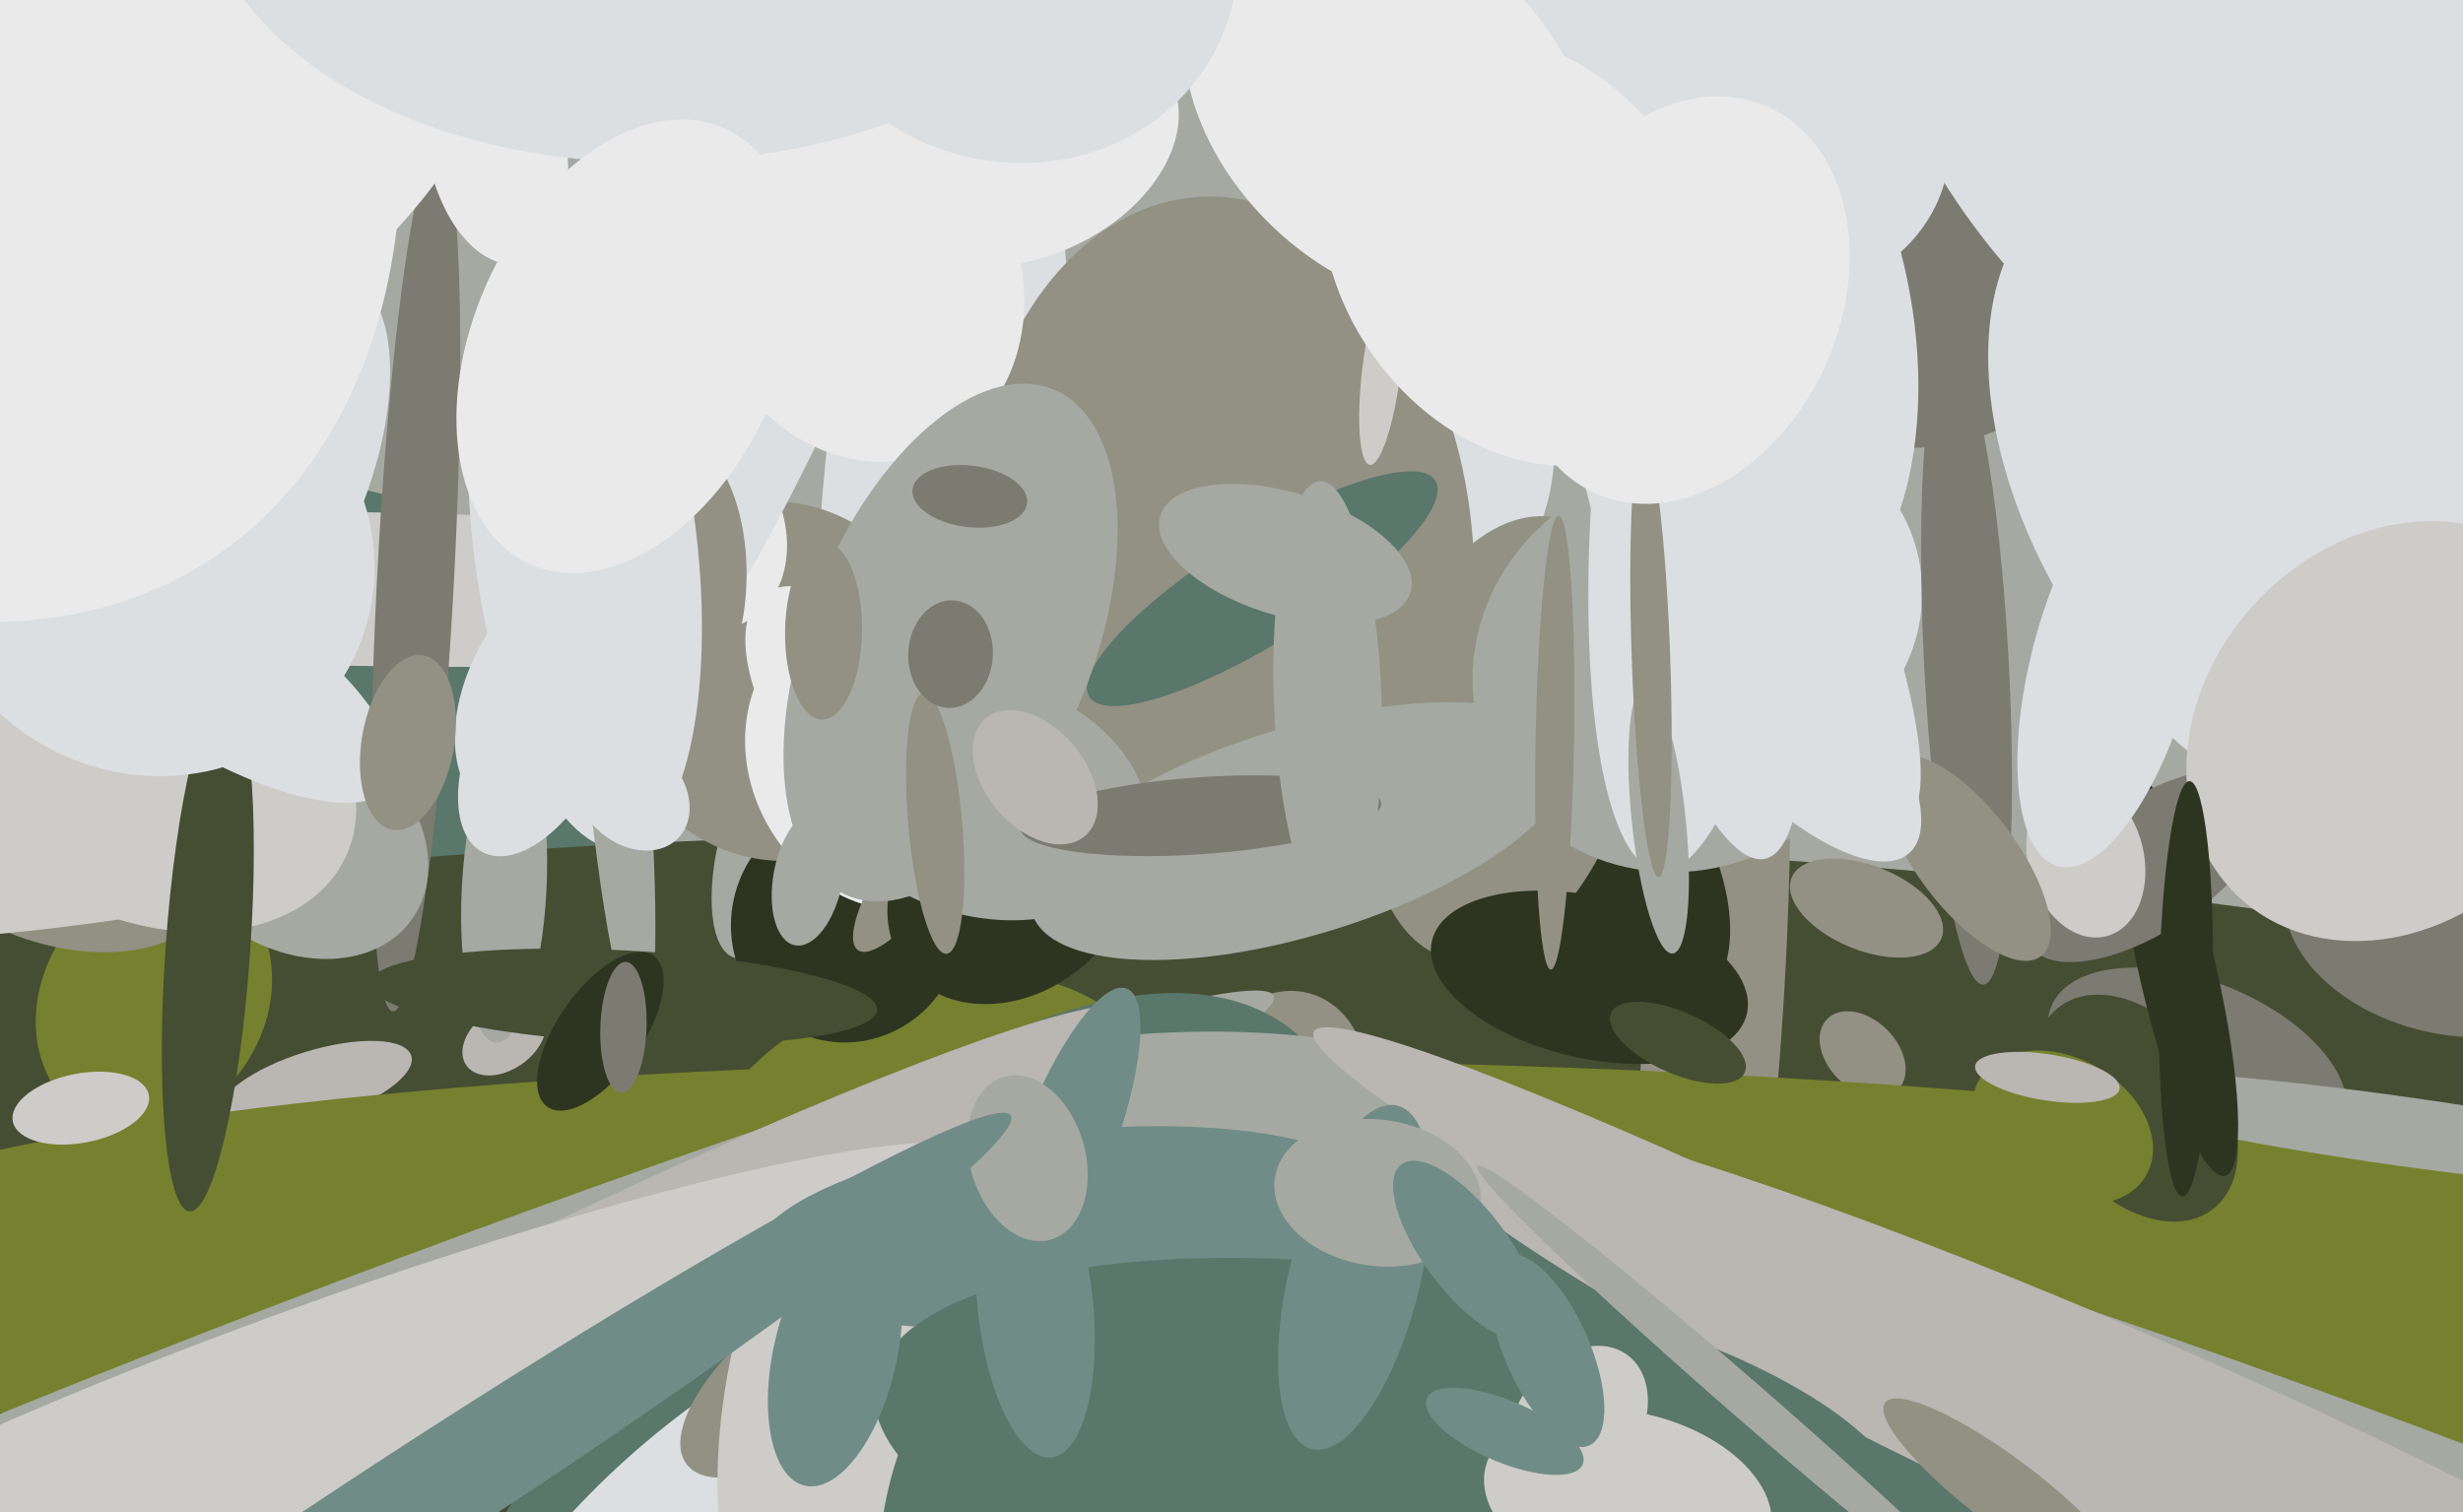 <svg xmlns="http://www.w3.org/2000/svg" width="640px" height="393px">
  <rect width="640" height="393" fill="rgb(165,169,162)"/>
  <ellipse cx="107" cy="185" rx="67" ry="44" transform="rotate(50,107,185)" fill="rgb(89,119,106)"/>
  <ellipse cx="360" cy="316" rx="98" ry="498" transform="rotate(92,360,316)" fill="rgb(69,78,50)"/>
  <ellipse cx="388" cy="115" rx="33" ry="16" transform="rotate(90,388,115)" fill="rgb(219,223,226)"/>
  <ellipse cx="484" cy="274" rx="9" ry="13" transform="rotate(135,484,274)" fill="rgb(146,145,131)"/>
  <ellipse cx="445" cy="267" rx="133" ry="18" transform="rotate(94,445,267)" fill="rgb(146,145,131)"/>
  <ellipse cx="40" cy="260" rx="35" ry="29" transform="rotate(121,40,260)" fill="rgb(117,129,46)"/>
  <ellipse cx="571" cy="277" rx="22" ry="41" transform="rotate(112,571,277)" fill="rgb(124,123,113)"/>
  <ellipse cx="82" cy="282" rx="26" ry="9" transform="rotate(163,82,282)" fill="rgb(186,182,178)"/>
  <ellipse cx="199" cy="219" rx="31" ry="12" transform="rotate(105,199,219)" fill="rgb(165,169,162)"/>
  <ellipse cx="386" cy="202" rx="39" ry="81" transform="rotate(135,386,202)" fill="rgb(45,53,33)"/>
  <ellipse cx="245" cy="139" rx="32" ry="136" transform="rotate(4,245,139)" fill="rgb(219,223,226)"/>
  <ellipse cx="240" cy="299" rx="43" ry="63" transform="rotate(69,240,299)" fill="rgb(117,129,46)"/>
  <ellipse cx="332" cy="287" rx="30" ry="23" transform="rotate(107,332,287)" fill="rgb(146,145,131)"/>
  <ellipse cx="352" cy="339" rx="63" ry="419" transform="rotate(91,352,339)" fill="rgb(117,129,46)"/>
  <ellipse cx="78" cy="356" rx="271" ry="18" transform="rotate(159,78,356)" fill="rgb(165,169,162)"/>
  <ellipse cx="220" cy="240" rx="30" ry="31" transform="rotate(15,220,240)" fill="rgb(45,53,33)"/>
  <ellipse cx="226" cy="404" rx="84" ry="175" transform="rotate(39,226,404)" fill="rgb(89,119,106)"/>
  <ellipse cx="197" cy="413" rx="103" ry="48" transform="rotate(139,197,413)" fill="rgb(219,223,226)"/>
  <ellipse cx="89" cy="153" rx="20" ry="214" transform="rotate(91,89,153)" fill="rgb(205,204,201)"/>
  <ellipse cx="21" cy="288" rx="9" ry="18" transform="rotate(79,21,288)" fill="rgb(205,204,201)"/>
  <ellipse cx="456" cy="155" rx="44" ry="43" transform="rotate(134,456,155)" fill="rgb(219,223,226)"/>
  <ellipse cx="285" cy="307" rx="105" ry="37" transform="rotate(173,285,307)" fill="rgb(165,169,162)"/>
  <ellipse cx="131" cy="270" rx="8" ry="12" transform="rotate(55,131,270)" fill="rgb(186,182,178)"/>
  <ellipse cx="638" cy="238" rx="31" ry="45" transform="rotate(101,638,238)" fill="rgb(124,123,113)"/>
  <ellipse cx="210" cy="356" rx="17" ry="40" transform="rotate(52,210,356)" fill="rgb(146,145,131)"/>
  <ellipse cx="391" cy="192" rx="59" ry="34" transform="rotate(104,391,192)" fill="rgb(146,145,131)"/>
  <ellipse cx="217" cy="360" rx="70" ry="28" transform="rotate(101,217,360)" fill="rgb(205,204,201)"/>
  <ellipse cx="87" cy="369" rx="234" ry="21" transform="rotate(153,87,369)" fill="rgb(186,182,178)"/>
  <ellipse cx="202" cy="177" rx="47" ry="44" transform="rotate(73,202,177)" fill="rgb(146,145,131)"/>
  <ellipse cx="599" cy="376" rx="15" ry="207" transform="rotate(110,599,376)" fill="rgb(165,169,162)"/>
  <ellipse cx="437" cy="174" rx="52" ry="55" transform="rotate(62,437,174)" fill="rgb(165,169,162)"/>
  <ellipse cx="14" cy="218" rx="27" ry="44" transform="rotate(110,14,218)" fill="rgb(146,145,131)"/>
  <ellipse cx="624" cy="294" rx="9" ry="96" transform="rotate(98,624,294)" fill="rgb(165,169,162)"/>
  <ellipse cx="81" cy="366" rx="189" ry="26" transform="rotate(160,81,366)" fill="rgb(205,204,201)"/>
  <ellipse cx="108" cy="150" rx="113" ry="10" transform="rotate(93,108,150)" fill="rgb(124,123,113)"/>
  <ellipse cx="15" cy="229" rx="85" ry="12" transform="rotate(173,15,229)" fill="rgb(205,204,201)"/>
  <ellipse cx="397" cy="431" rx="129" ry="172" transform="rotate(107,397,431)" fill="rgb(89,119,106)"/>
  <ellipse cx="413" cy="254" rx="42" ry="21" transform="rotate(13,413,254)" fill="rgb(45,53,33)"/>
  <ellipse cx="443" cy="113" rx="114" ry="28" transform="rotate(96,443,113)" fill="rgb(219,223,226)"/>
  <ellipse cx="76" cy="217" rx="38" ry="29" transform="rotate(35,76,217)" fill="rgb(165,169,162)"/>
  <ellipse cx="131" cy="231" rx="40" ry="11" transform="rotate(93,131,231)" fill="rgb(165,169,162)"/>
  <ellipse cx="38" cy="199" rx="40" ry="57" transform="rotate(114,38,199)" fill="rgb(205,204,201)"/>
  <ellipse cx="277" cy="319" rx="25" ry="82" transform="rotate(84,277,319)" fill="rgb(112,140,135)"/>
  <ellipse cx="54" cy="247" rx="11" ry="68" transform="rotate(4,54,247)" fill="rgb(69,78,50)"/>
  <ellipse cx="432" cy="98" rx="128" ry="26" transform="rotate(78,432,98)" fill="rgb(219,223,226)"/>
  <ellipse cx="511" cy="173" rx="83" ry="11" transform="rotate(87,511,173)" fill="rgb(124,123,113)"/>
  <ellipse cx="557" cy="378" rx="242" ry="18" transform="rotate(27,557,378)" fill="rgb(186,182,178)"/>
  <ellipse cx="140" cy="193" rx="32" ry="17" transform="rotate(117,140,193)" fill="rgb(219,223,226)"/>
  <ellipse cx="178" cy="135" rx="31" ry="24" transform="rotate(55,178,135)" fill="rgb(234,234,235)"/>
  <ellipse cx="39" cy="145" rx="56" ry="59" transform="rotate(119,39,145)" fill="rgb(219,223,226)"/>
  <ellipse cx="564" cy="380" rx="220" ry="28" transform="rotate(24,564,380)" fill="rgb(186,182,178)"/>
  <ellipse cx="555" cy="288" rx="33" ry="22" transform="rotate(53,555,288)" fill="rgb(69,78,50)"/>
  <ellipse cx="566" cy="253" rx="10" ry="54" transform="rotate(167,566,253)" fill="rgb(45,53,33)"/>
  <ellipse cx="48" cy="78" rx="23" ry="92" transform="rotate(53,48,78)" fill="rgb(234,234,235)"/>
  <ellipse cx="558" cy="225" rx="17" ry="37" transform="rotate(56,558,225)" fill="rgb(124,123,113)"/>
  <ellipse cx="317" cy="147" rx="66" ry="96" transform="rotate(177,317,147)" fill="rgb(146,145,131)"/>
  <ellipse cx="231" cy="197" rx="36" ry="41" transform="rotate(149,231,197)" fill="rgb(234,234,235)"/>
  <ellipse cx="362" cy="379" rx="49" ry="136" transform="rotate(98,362,379)" fill="rgb(89,119,106)"/>
  <ellipse cx="542" cy="223" rx="21" ry="15" transform="rotate(75,542,223)" fill="rgb(205,204,201)"/>
  <ellipse cx="511" cy="223" rx="13" ry="32" transform="rotate(143,511,223)" fill="rgb(146,145,131)"/>
  <ellipse cx="221" cy="73" rx="109" ry="10" transform="rotate(114,221,73)" fill="rgb(219,223,226)"/>
  <ellipse cx="431" cy="213" rx="35" ry="7" transform="rotate(84,431,213)" fill="rgb(165,169,162)"/>
  <ellipse cx="521" cy="388" rx="39" ry="9" transform="rotate(37,521,388)" fill="rgb(146,145,131)"/>
  <ellipse cx="504" cy="68" rx="46" ry="54" transform="rotate(58,504,68)" fill="rgb(124,123,113)"/>
  <ellipse cx="427" cy="81" rx="149" ry="28" transform="rotate(63,427,81)" fill="rgb(219,223,226)"/>
  <ellipse cx="549" cy="172" rx="21" ry="55" transform="rotate(15,549,172)" fill="rgb(219,223,226)"/>
  <ellipse cx="239" cy="224" rx="28" ry="8" transform="rotate(125,239,224)" fill="rgb(146,145,131)"/>
  <ellipse cx="410" cy="370" rx="22" ry="16" transform="rotate(125,410,370)" fill="rgb(205,204,201)"/>
  <ellipse cx="485" cy="236" rx="11" ry="21" transform="rotate(112,485,236)" fill="rgb(146,145,131)"/>
  <ellipse cx="587" cy="24" rx="123" ry="79" transform="rotate(45,587,24)" fill="rgb(219,223,226)"/>
  <ellipse cx="423" cy="390" rx="23" ry="38" transform="rotate(103,423,390)" fill="rgb(205,204,201)"/>
  <ellipse cx="424" cy="17" rx="87" ry="57" transform="rotate(24,424,17)" fill="rgb(219,223,226)"/>
  <ellipse cx="173" cy="150" rx="38" ry="21" transform="rotate(91,173,150)" fill="rgb(146,145,131)"/>
  <ellipse cx="263" cy="230" rx="35" ry="28" transform="rotate(141,263,230)" fill="rgb(45,53,33)"/>
  <ellipse cx="229" cy="194" rx="22" ry="50" transform="rotate(142,229,194)" fill="rgb(234,234,235)"/>
  <ellipse cx="152" cy="141" rx="29" ry="80" transform="rotate(173,152,141)" fill="rgb(219,223,226)"/>
  <ellipse cx="455" cy="84" rx="77" ry="42" transform="rotate(80,455,84)" fill="rgb(219,223,226)"/>
  <ellipse cx="436" cy="271" rx="19" ry="8" transform="rotate(24,436,271)" fill="rgb(69,78,50)"/>
  <ellipse cx="352" cy="332" rx="46" ry="17" transform="rotate(104,352,332)" fill="rgb(112,140,135)"/>
  <ellipse cx="358" cy="310" rx="27" ry="19" transform="rotate(8,358,310)" fill="rgb(165,169,162)"/>
  <ellipse cx="72" cy="122" rx="53" ry="24" transform="rotate(111,72,122)" fill="rgb(219,223,226)"/>
  <ellipse cx="160" cy="194" rx="8" ry="75" transform="rotate(175,160,194)" fill="rgb(165,169,162)"/>
  <ellipse cx="269" cy="339" rx="40" ry="15" transform="rotate(84,269,339)" fill="rgb(112,140,135)"/>
  <ellipse cx="255" cy="207" rx="44" ry="31" transform="rotate(16,255,207)" fill="rgb(165,169,162)"/>
  <ellipse cx="52" cy="172" rx="21" ry="59" transform="rotate(123,52,172)" fill="rgb(219,223,226)"/>
  <ellipse cx="458" cy="178" rx="58" ry="21" transform="rotate(49,458,178)" fill="rgb(219,223,226)"/>
  <ellipse cx="429" cy="171" rx="5" ry="57" transform="rotate(178,429,171)" fill="rgb(146,145,131)"/>
  <ellipse cx="266" cy="38" rx="29" ry="42" transform="rotate(67,266,38)" fill="rgb(234,234,235)"/>
  <ellipse cx="162" cy="259" rx="66" ry="12" transform="rotate(3,162,259)" fill="rgb(69,78,50)"/>
  <ellipse cx="338" cy="216" rx="73" ry="27" transform="rotate(163,338,216)" fill="rgb(165,169,162)"/>
  <ellipse cx="536" cy="293" rx="25" ry="18" transform="rotate(30,536,293)" fill="rgb(117,129,46)"/>
  <ellipse cx="589" cy="130" rx="59" ry="97" transform="rotate(147,589,130)" fill="rgb(219,223,226)"/>
  <ellipse cx="149" cy="178" rx="40" ry="26" transform="rotate(123,149,178)" fill="rgb(219,223,226)"/>
  <ellipse cx="156" cy="268" rx="11" ry="24" transform="rotate(35,156,268)" fill="rgb(45,53,33)"/>
  <ellipse cx="622" cy="190" rx="49" ry="59" transform="rotate(43,622,190)" fill="rgb(205,204,201)"/>
  <ellipse cx="391" cy="372" rx="8" ry="22" transform="rotate(113,391,372)" fill="rgb(112,140,135)"/>
  <ellipse cx="224" cy="73" rx="48" ry="41" transform="rotate(67,224,73)" fill="rgb(234,234,235)"/>
  <ellipse cx="129" cy="38" rx="18" ry="31" transform="rotate(169,129,38)" fill="rgb(234,234,235)"/>
  <ellipse cx="328" cy="153" rx="53" ry="14" transform="rotate(148,328,153)" fill="rgb(89,119,106)"/>
  <ellipse cx="106" cy="193" rx="12" ry="23" transform="rotate(10,106,193)" fill="rgb(146,145,131)"/>
  <ellipse cx="210" cy="228" rx="18" ry="9" transform="rotate(101,210,228)" fill="rgb(165,169,162)"/>
  <ellipse cx="277" cy="298" rx="44" ry="12" transform="rotate(111,277,298)" fill="rgb(112,140,135)"/>
  <ellipse cx="437" cy="78" rx="55" ry="41" transform="rotate(114,437,78)" fill="rgb(234,234,235)"/>
  <ellipse cx="267" cy="301" rx="15" ry="22" transform="rotate(164,267,301)" fill="rgb(165,169,162)"/>
  <ellipse cx="532" cy="280" rx="6" ry="19" transform="rotate(99,532,280)" fill="rgb(186,182,178)"/>
  <ellipse cx="247" cy="167" rx="71" ry="37" transform="rotate(112,247,167)" fill="rgb(165,169,162)"/>
  <ellipse cx="164" cy="206" rx="17" ry="13" transform="rotate(44,164,206)" fill="rgb(219,223,226)"/>
  <ellipse cx="312" cy="212" rx="10" ry="47" transform="rotate(86,312,212)" fill="rgb(124,123,113)"/>
  <ellipse cx="252" cy="129" rx="15" ry="8" transform="rotate(7,252,129)" fill="rgb(124,123,113)"/>
  <ellipse cx="162" cy="267" rx="17" ry="6" transform="rotate(92,162,267)" fill="rgb(124,123,113)"/>
  <ellipse cx="110" cy="389" rx="14" ry="182" transform="rotate(57,110,389)" fill="rgb(112,140,135)"/>
  <ellipse cx="568" cy="257" rx="7" ry="54" transform="rotate(1,568,257)" fill="rgb(45,53,33)"/>
  <ellipse cx="361" cy="27" rx="61" ry="44" transform="rotate(44,361,27)" fill="rgb(234,234,235)"/>
  <ellipse cx="243" cy="214" rx="34" ry="7" transform="rotate(85,243,214)" fill="rgb(146,145,131)"/>
  <ellipse cx="247" cy="170" rx="11" ry="14" transform="rotate(3,247,170)" fill="rgb(124,123,113)"/>
  <ellipse cx="217" cy="352" rx="16" ry="35" transform="rotate(13,217,352)" fill="rgb(112,140,135)"/>
  <ellipse cx="402" cy="351" rx="27" ry="11" transform="rotate(66,402,351)" fill="rgb(112,140,135)"/>
  <ellipse cx="381" cy="325" rx="28" ry="11" transform="rotate(53,381,325)" fill="rgb(112,140,135)"/>
  <ellipse cx="-55" cy="-23" rx="201" ry="138" transform="rotate(57,-55,-23)" fill="rgb(234,234,235)"/>
  <ellipse cx="263" cy="-13" rx="55" ry="59" transform="rotate(108,263,-13)" fill="rgb(219,223,226)"/>
  <ellipse cx="177" cy="-40" rx="82" ry="126" transform="rotate(86,177,-40)" fill="rgb(219,223,226)"/>
  <ellipse cx="163" cy="90" rx="62" ry="40" transform="rotate(114,163,90)" fill="rgb(234,234,235)"/>
  <ellipse cx="345" cy="182" rx="14" ry="57" transform="rotate(178,345,182)" fill="rgb(165,169,162)"/>
  <ellipse cx="404" cy="193" rx="59" ry="5" transform="rotate(91,404,193)" fill="rgb(146,145,131)"/>
  <ellipse cx="334" cy="144" rx="16" ry="34" transform="rotate(107,334,144)" fill="rgb(165,169,162)"/>
  <ellipse cx="214" cy="164" rx="10" ry="23" transform="rotate(1,214,164)" fill="rgb(146,145,131)"/>
  <ellipse cx="269" cy="202" rx="13" ry="20" transform="rotate(140,269,202)" fill="rgb(186,182,178)"/>
  <ellipse cx="359" cy="96" rx="5" ry="25" transform="rotate(7,359,96)" fill="rgb(205,204,201)"/>
  <ellipse cx="395" cy="65" rx="47" ry="60" transform="rotate(145,395,65)" fill="rgb(234,234,235)"/>
  <ellipse cx="454" cy="364" rx="93" ry="5" transform="rotate(41,454,364)" fill="rgb(165,169,162)"/>
</svg>